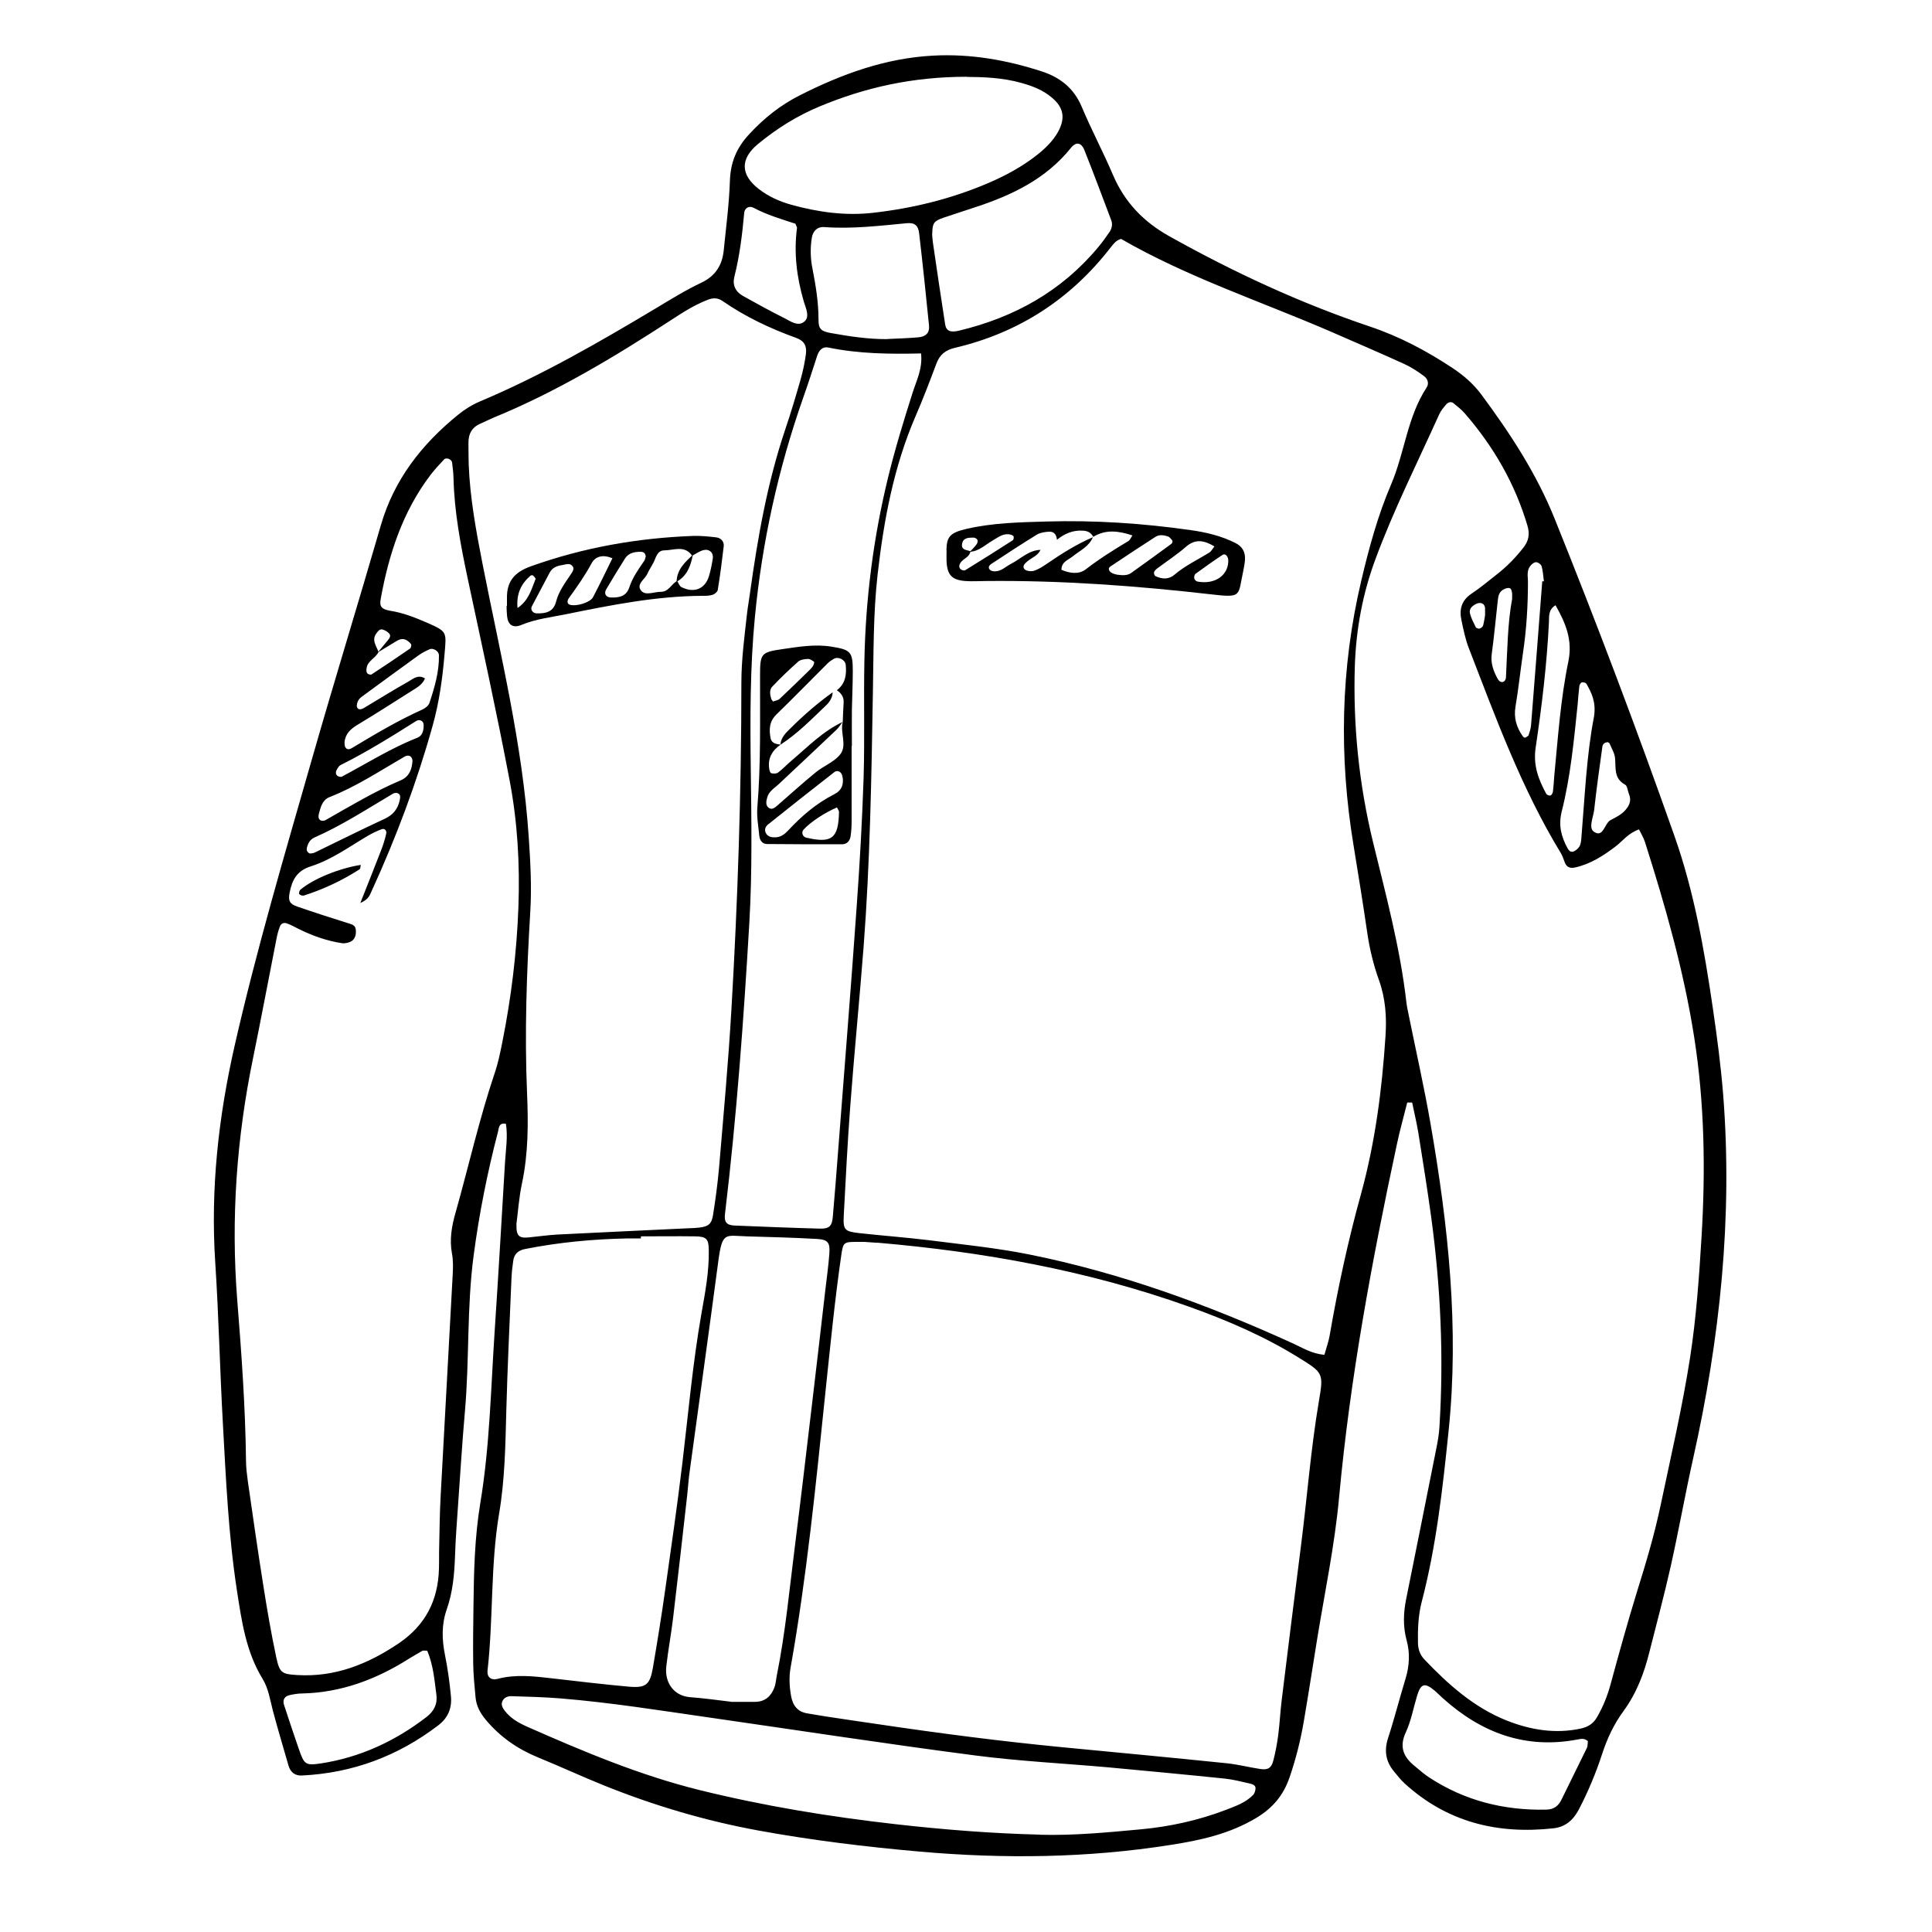 <?xml version="1.0" encoding="UTF-8"?><svg id="Layer_1" xmlns="http://www.w3.org/2000/svg" viewBox="0 0 150 150"><defs><style>.cls-1{fill:none;opacity:.5;}</style></defs><path d="m109.26,85.59c-.27,1.09-.58,2.17-.81,3.27-1.94,9.05-3.63,18.13-4.48,27.36-.34,3.74-1.12,7.42-1.72,11.12-.34,2.12-.67,4.24-1.03,6.35-.25,1.45-.61,2.88-1.09,4.28-.47,1.39-1.29,2.39-2.59,3.17-2.08,1.25-4.34,1.74-6.66,2.1-6.46,1.02-12.94,1.09-19.45.52-4.21-.37-8.39-.88-12.55-1.64-4.1-.75-8.08-1.93-11.94-3.48-1.74-.7-3.44-1.49-5.18-2.2-1.58-.65-2.92-1.58-4.03-2.9-.46-.55-.75-1.1-.81-1.78-.08-.87-.17-1.74-.18-2.61-.02-1.47,0-2.94.02-4.42.03-2.68.09-5.36.53-8.02.74-4.44.82-8.94,1.12-13.42.29-4.35.54-8.7.8-13.05.06-.99.23-1.99.07-2.99-.57-.1-.54.34-.61.6-.83,3.18-1.47,6.39-1.9,9.66-.53,4-.32,8.04-.67,12.04-.21,2.4-.36,4.81-.53,7.22-.09,1.34-.2,2.67-.24,4.01-.05,1.42-.17,2.82-.64,4.16-.42,1.19-.38,2.35-.14,3.56.21,1.05.36,2.11.46,3.18.09.92-.21,1.69-.99,2.28-3.13,2.39-6.65,3.7-10.58,3.89-.53.03-.89-.25-1.04-.77-.41-1.42-.83-2.83-1.21-4.25-.22-.84-.34-1.73-.8-2.48-1.3-2.12-1.63-4.51-2-6.9-.66-4.32-.85-8.67-1.09-13.02-.23-4.15-.32-8.31-.59-12.45-.37-5.67.25-11.24,1.5-16.76,1.71-7.52,3.9-14.91,6.02-22.32,1.73-6.05,3.59-12.07,5.34-18.12,1.03-3.56,3.19-6.3,6-8.58.51-.42,1.1-.78,1.71-1.04,4.77-2.01,9.24-4.59,13.67-7.24,1.15-.69,2.29-1.4,3.5-1.97,1.1-.52,1.62-1.36,1.74-2.5.18-1.8.42-3.6.48-5.41.05-1.42.5-2.54,1.48-3.6,1.16-1.26,2.44-2.28,3.95-3.04,3.26-1.65,6.63-2.88,10.33-3.08,2.92-.16,5.75.34,8.5,1.24,1.39.46,2.45,1.3,3.05,2.72.75,1.79,1.67,3.51,2.43,5.3.91,2.12,2.36,3.64,4.39,4.77,4.99,2.79,10.14,5.18,15.55,7,2.3.77,4.43,1.9,6.45,3.24.84.56,1.6,1.22,2.21,2.04,2.24,3.02,4.28,6.13,5.7,9.66,3.28,8.14,6.38,16.35,9.3,24.63,1.52,4.32,2.31,8.81,2.97,13.32.33,2.25.63,4.52.81,6.79.74,9.5-.25,18.87-2.32,28.14-.63,2.81-1.13,5.65-1.76,8.46-.5,2.22-1.09,4.42-1.65,6.63-.41,1.64-.99,3.19-2,4.57-.75,1.02-1.29,2.16-1.68,3.38-.48,1.46-1.07,2.88-1.79,4.26-.45.86-1.06,1.38-1.99,1.48-4.34.48-8.26-.48-11.55-3.49-.3-.27-.54-.59-.8-.9-.66-.78-.8-1.63-.48-2.62.5-1.53.89-3.09,1.36-4.62.3-.99.35-1.99.08-2.97-.29-1.07-.25-2.12-.04-3.18.78-3.87,1.56-7.75,2.33-11.63.12-.59.23-1.19.26-1.78.34-5.44.09-10.86-.64-16.25-.3-2.19-.65-4.38-1-6.56-.13-.79-.32-1.56-.48-2.35h-.37ZM29.36,50.62c.25-.31.51-.61.76-.92.12-.15.26-.34.09-.52-.13-.14-.31-.24-.49-.3-.22-.07-.35.1-.48.27-.42.54-.02.99.15,1.47-.23.49-.86.68-.93,1.27-.02.13-.02.29.05.38.06.08.27.14.34.09,1.01-.66,2.01-1.33,2.99-2.01.07-.05.12-.28.07-.34-.11-.15-.27-.28-.44-.35-.27-.11-.52.01-.75.15-.46.28-.91.56-1.35.82Zm73.47,54.55c.16-.57.32-1.01.4-1.46.64-3.7,1.43-7.37,2.43-10.98,1.11-4.03,1.64-8.14,1.91-12.29.1-1.49,0-2.93-.51-4.35-.43-1.2-.73-2.44-.91-3.7-.33-2.25-.69-4.5-1.06-6.75-1.14-6.89-1.01-13.75.6-20.56.6-2.55,1.29-5.08,2.32-7.48,1.05-2.46,1.25-5.22,2.75-7.51.22-.33.07-.69-.2-.89-.48-.36-.99-.69-1.53-.94-1.89-.86-3.8-1.68-5.7-2.51-5.46-2.36-11.14-4.23-16.29-7.2-.4.11-.59.39-.8.65-3.11,4.02-7.13,6.63-12.08,7.8-.74.17-1.19.52-1.45,1.21-.52,1.38-1.04,2.76-1.63,4.11-1.69,3.92-2.46,8.05-2.94,12.26-.35,3.07-.31,6.16-.37,9.24-.11,6.57-.22,13.14-.72,19.69-.32,4.14-.73,8.28-1.04,12.42-.21,2.81-.35,5.62-.5,8.43-.06,1.13.06,1.25,1.21,1.38,1.8.2,3.61.33,5.4.55,2.59.33,5.2.59,7.76,1.1,7.13,1.43,13.92,3.91,20.52,6.92.73.33,1.41.78,2.42.88Zm24.43-40.78c-.88.32-1.27.9-1.79,1.3-.97.74-1.97,1.39-3.18,1.66-.35.08-.66,0-.8-.39-.09-.25-.18-.51-.31-.73-3.05-5.01-5.05-10.5-7.15-15.93-.26-.68-.41-1.41-.56-2.13-.19-.85,0-1.56.78-2.08.67-.44,1.29-.97,1.92-1.46.8-.62,1.5-1.33,2.12-2.13.41-.53.49-1.05.3-1.69-.97-3.27-2.63-6.14-4.86-8.71-.26-.3-.58-.55-.89-.8-.18-.15-.41-.06-.54.08-.22.25-.44.52-.57.81-1.68,3.73-3.52,7.38-4.94,11.22-.99,2.66-1.5,5.41-1.6,8.25-.15,4.65.32,9.24,1.42,13.76,1,4.1,2.1,8.18,2.58,12.39.04.33.11.66.18.99.57,2.82,1.21,5.64,1.7,8.47,1.37,7.88,2.23,15.8,1.4,23.81-.46,4.47-.95,8.93-2.09,13.29-.27,1.05-.31,2.12-.29,3.19.01.49.16.92.5,1.28,1.86,1.95,3.86,3.74,6.41,4.75,1.83.72,3.74,1.04,5.71.62.56-.12.97-.36,1.27-.87.48-.82.82-1.67,1.07-2.59.65-2.39,1.31-4.78,2.04-7.15.7-2.24,1.37-4.48,1.85-6.78.8-3.8,1.68-7.58,2.28-11.43.48-3.12.7-6.26.89-9.4.31-5.16.23-10.32-.57-15.44-.81-5.18-2.24-10.2-3.83-15.19-.1-.31-.28-.6-.46-.97Zm-59.15,32.1c-.33-.02-.67-.05-1-.07-.2,0-.4,0-.6,0-.98,0-1.04.04-1.18.94-.52,3.58-.87,7.18-1.25,10.78-.74,7.13-1.44,14.27-2.7,21.34-.13.74-.09,1.47.04,2.2.13.73.5,1.23,1.28,1.35.46.07.92.16,1.39.23,1.39.21,2.78.42,4.18.62,4.71.7,9.43,1.31,14.17,1.77,4.27.41,8.54.81,12.81,1.25.86.09,1.71.31,2.57.44.61.1.89-.06,1.04-.65.17-.64.29-1.31.38-1.97.12-.93.16-1.87.28-2.8.48-3.92.97-7.85,1.47-11.77.49-3.79.77-7.6,1.41-11.37.37-2.17.34-2.19-1.58-3.38-2.69-1.67-5.59-2.91-8.56-3.97-7.82-2.79-15.91-4.24-24.16-4.95Zm-40.12-26.42c.61-1.54,1.11-2.78,1.59-4.03.17-.43.31-.88.41-1.33.04-.2-.11-.42-.35-.33-.37.13-.73.31-1.08.51-1.44.85-2.82,1.86-4.42,2.37-1.09.34-1.46,1.06-1.65,2.03-.12.62-.03.88.57,1.09,1.33.46,2.67.89,4.01,1.31.27.08.51.15.55.47.04.35-.02.7-.31.9-.2.13-.51.2-.75.17-1.2-.18-2.34-.59-3.42-1.13-.3-.15-.59-.32-.91-.42-.19-.06-.41.02-.49.23-.12.31-.21.63-.27.96-.61,3.09-1.19,6.19-1.82,9.27-1.28,6.21-1.73,12.47-1.23,18.8.33,4.14.63,8.29.68,12.45,0,.53.07,1.07.14,1.6.39,2.72.78,5.44,1.21,8.15.29,1.85.61,3.7,1,5.54.26,1.21.44,1.3,1.62,1.37,2.95.18,5.5-.85,7.9-2.47,2.06-1.4,3.04-3.32,3.11-5.76.02-.6,0-1.21.02-1.81.03-1.27.04-2.55.11-3.82.31-5.76.63-11.51.94-17.27.03-.53.04-1.08-.06-1.6-.2-1.09-.02-2.13.28-3.17,1.02-3.61,1.84-7.28,3.04-10.84.26-.76.42-1.55.58-2.34.7-3.49,1.13-7,1.26-10.56.12-3.31-.07-6.58-.68-9.8-1-5.27-2.15-10.5-3.27-15.75-.54-2.56-1.03-5.13-1.09-7.75-.01-.4-.06-.8-.11-1.2-.03-.25-.45-.42-.62-.24-.37.39-.73.78-1.06,1.21-2.16,2.85-3.23,6.14-3.86,9.61-.11.59.04.81.74.93,1.01.16,1.94.53,2.86.93,1.59.7,1.5.7,1.35,2.49-.16,1.88-.42,3.73-.93,5.54-1.23,4.4-2.83,8.66-4.73,12.81-.14.3-.22.64-.88.92Zm12.11,24.98c-.03.91.19,1.1.97,1.02.73-.07,1.46-.18,2.2-.22,3.41-.17,6.82-.33,10.23-.49.27-.01.54-.02.8-.05.71-.09.95-.28,1.06-.98.19-1.19.35-2.39.46-3.59.35-4.14.73-8.27.97-12.42.49-8.43.77-16.86.77-25.3,0-1.82.24-3.6.44-5.39.06-.53.16-1.06.23-1.59.6-4.32,1.35-8.6,2.75-12.74.43-1.27.81-2.55,1.18-3.84.18-.64.32-1.3.41-1.96.08-.66-.13-1.03-.74-1.26-2.02-.73-3.96-1.64-5.73-2.87-.36-.25-.72-.26-1.14-.1-1.01.39-1.91.96-2.81,1.55-4.44,2.89-8.97,5.62-13.89,7.63-.31.13-.6.29-.91.42-.72.29-1,.83-.98,1.58.01.54,0,1.07.02,1.61.1,2.62.58,5.19,1.08,7.75,1.38,7.02,3.1,13.99,3.58,21.17.13,1.94.24,3.87.12,5.82-.28,4.68-.45,9.36-.25,14.06.1,2.33.1,4.68-.39,7-.24,1.11-.31,2.25-.44,3.2Zm9.66.94c0,.05,0,.11,0,.16-.33,0-.67,0-1,0-2.68.05-5.35.3-7.98.82-.53.1-.85.37-.93.9-.07.46-.12.93-.14,1.4-.14,3.41-.31,6.83-.4,10.24-.07,2.68-.11,5.37-.56,8.01-.68,4.05-.44,8.15-.9,12.2-.05.47.27.76.77.63,1.4-.37,2.79-.21,4.19-.05,2,.23,3.99.47,5.99.65,1.35.12,1.66-.14,1.89-1.46.35-2.04.68-4.09.97-6.15.46-3.25.93-6.49,1.32-9.75.46-3.85.8-7.72,1.47-11.55.29-1.64.61-3.29.58-4.98-.01-.86-.17-1.06-1.06-1.07-1.41-.02-2.81,0-4.22,0Zm21.76-68.55c-2.44.06-4.85.03-7.22-.46-.45-.09-.72.23-.86.66-.35,1.08-.7,2.17-1.08,3.24-1.94,5.52-3.19,11.2-3.75,17.02-.38,3.94-.37,7.89-.32,11.84.05,3.95.12,7.91-.11,11.86-.44,7.56-.99,15.11-1.89,22.63-.08.64.11.89.73.92,2.21.09,4.42.18,6.63.24.74.02.95-.2,1.01-.93.15-1.73.29-3.47.42-5.21.48-6.28.99-12.56,1.43-18.84.24-3.34.43-6.69.54-10.03.09-3.01,0-6.03.06-9.04.09-4.84.7-9.61,1.85-14.31.54-2.21,1.21-4.39,1.9-6.56.3-.94.78-1.85.65-3.03Zm-14.77,104.69c.66,0,1.27,0,1.87,0,.78,0,1.25-.44,1.5-1.11.12-.31.13-.65.2-.98.66-3.29.97-6.63,1.39-9.95.48-3.79.92-7.58,1.37-11.37.34-2.86.67-5.72,1-8.58.11-.93.24-1.86.31-2.8.07-.87-.11-1.1-.98-1.15-1.81-.1-3.62-.15-5.43-.2-1.68-.05-1.9-.39-2.21,1.92-.73,5.51-1.5,11.01-2.25,16.52-.07.53-.1,1.07-.16,1.6-.36,3.2-.72,6.39-1.1,9.58-.15,1.26-.39,2.52-.53,3.78-.14,1.25.59,2.29,1.87,2.38,1.07.08,2.13.23,3.14.35Zm23.99,10.32c2.62.07,5.22-.18,7.82-.42,2.27-.21,4.5-.7,6.64-1.52.75-.29,1.52-.56,2.09-1.15.12-.12.18-.34.19-.52,0-.24-.23-.31-.42-.36-.65-.15-1.31-.32-1.97-.39-3-.31-6-.59-9-.87-3.47-.31-6.95-.48-10.4-.93-6.84-.89-13.65-1.94-20.47-2.92-3.91-.56-7.81-1.19-11.75-1.51-1.26-.1-2.53-.13-3.8-.17-.27,0-.54.12-.66.38-.13.27,0,.51.16.73.46.61,1.1.97,1.78,1.27,4.35,1.92,8.72,3.76,13.36,4.91,5.02,1.24,10.1,2.07,15.22,2.65,3.72.42,7.46.72,11.21.81ZM75.07,5.96c-4.19,0-7.88.82-11.45,2.31-1.75.73-3.33,1.72-4.78,2.92-1.39,1.15-1.35,2.39.08,3.49.75.58,1.6.96,2.52,1.22,2.08.57,4.2.87,6.36.62,3.07-.35,6.06-1.08,8.91-2.3,1.36-.58,2.65-1.28,3.82-2.2.63-.5,1.21-1.06,1.61-1.77.59-1.07.45-1.9-.47-2.67-.68-.58-1.48-.89-2.33-1.13-1.5-.43-3.04-.47-4.27-.48Zm-2.7,12.2c.01.14.02.41.06.67.31,2.12.62,4.23.95,6.35.08.51.4.66,1.09.49,4.29-1.03,7.97-3.07,10.82-6.51.3-.36.57-.74.84-1.13.2-.29.27-.62.14-.95-.69-1.81-1.36-3.63-2.08-5.43-.24-.6-.65-.66-1.05-.16-1.93,2.4-4.56,3.66-7.4,4.59-.83.27-1.65.54-2.48.82-.75.26-.87.41-.88,1.25Zm50.91,117.02c-.26-.23-.52-.18-.78-.13-4.06.78-7.49-.51-10.49-3.21-.2-.18-.38-.37-.59-.55-.79-.67-1.1-.6-1.39.34-.29.96-.47,1.97-.88,2.86-.53,1.13-.19,1.92.68,2.62.36.3.71.61,1.1.87,2.76,1.82,5.82,2.59,9.11,2.52.63-.01.97-.3,1.22-.83.64-1.32,1.3-2.63,1.94-3.95.08-.16.06-.38.08-.54ZM68.9,26.32c.8-.04,1.61-.06,2.4-.13.59-.05.88-.35.83-.91-.24-2.4-.49-4.79-.77-7.18-.07-.6-.36-.83-.96-.77-2.13.2-4.26.46-6.41.3-.53-.04-.88.31-.96.83-.13.8-.11,1.61.05,2.4.26,1.32.47,2.63.47,3.98,0,.7.19.88.97,1.02,1.45.26,2.9.48,4.39.47Zm-35.73,101.84c-.23,0-.31-.02-.36,0-.35.2-.7.4-1.04.61-2.54,1.61-5.26,2.64-8.3,2.71-.33,0-.67.06-.99.13-.4.09-.55.38-.43.75.37,1.15.76,2.29,1.15,3.43.42,1.21.51,1.3,1.72,1.12,3.05-.47,5.76-1.73,8.19-3.6.58-.45.87-1,.77-1.74-.15-1.13-.23-2.26-.71-3.41ZM61.76,17.37c-1.05-.34-2.2-.68-3.26-1.24-.34-.18-.69.02-.72.4-.15,1.66-.35,3.31-.76,4.94-.17.66.08,1.18.67,1.51,1.05.58,2.1,1.17,3.17,1.7.5.25,1.12.73,1.62.26.4-.38.08-1.02-.07-1.52-.55-1.88-.79-3.78-.53-5.73,0-.06-.05-.12-.12-.31Zm59.01,29.62c-.57.35-.49.85-.51,1.3-.16,3.27-.55,6.52-1.03,9.74-.21,1.38.21,2.48.82,3.6.05.09.24.16.33.13.09-.02.17-.19.19-.3.05-.4.07-.8.1-1.19.29-2.99.49-5.99,1.1-8.93.34-1.65-.22-2.98-1-4.35Zm-87.77,5.67c-.18.47-.59.7-.97.94-1.41.89-2.82,1.8-4.25,2.66-.55.33-.97.7-1.03,1.37,0,.13,0,.27.06.38.12.22.33.18.51.07,1.78-1.07,3.56-2.13,5.45-2.98.23-.1.5-.31.57-.52.4-1.2.76-2.42.74-3.7,0-.32-.44-.6-.73-.47-.3.13-.6.29-.87.48-1.41,1.02-2.81,2.04-4.21,3.07-.16.12-.34.23-.44.4-.09.15-.16.39-.11.54.08.24.33.18.5.09,1.15-.68,2.28-1.4,3.45-2.05.37-.2.76-.61,1.32-.27Zm90.76,2.97c.17-1.12-.19-1.84-.59-2.54-.05-.08-.25-.14-.35-.11-.09.02-.19.18-.2.29-.06.46-.09.93-.13,1.4-.29,2.8-.55,5.61-1.24,8.34-.27,1.09-.03,1.96.46,2.86.1.18.26.33.48.23.17-.08.34-.22.43-.37.1-.16.13-.38.15-.58.27-3.27.41-6.55.99-9.52Zm-4.01-10.5s.08,0,.12,0c-.06-.39-.07-.79-.18-1.17-.04-.14-.29-.32-.44-.31-.16,0-.35.17-.46.32-.26.35-.17.76-.16,1.16,0,1.87-.11,3.73-.39,5.59-.2,1.39-.35,2.78-.58,4.16-.14.85.08,1.58.55,2.26.1.15.21.17.33.06.05-.04.13-.07.14-.12.08-.25.17-.51.19-.77.3-3.73.58-7.45.87-11.18Zm5.06,12.5c-.22,0-.37.14-.4.33-.23,1.64-.46,3.29-.64,4.93-.07.58-.47,1.41,0,1.7.72.46.79-.64,1.26-.91.41-.22.83-.41,1.15-.77.34-.38.5-.77.29-1.27-.1-.24-.12-.63-.3-.72-.9-.49-.7-1.32-.78-2.08-.04-.38-.27-.74-.42-1.11-.02-.05-.1-.08-.15-.12Zm-92.78,1.5c0-.44-.32-.56-.61-.39-1.91,1.1-3.75,2.33-5.82,3.14-.57.22-.7.77-.84,1.29-.05.2-.06.42.14.53.1.05.28.03.38-.03,1.92-1.09,3.81-2.23,5.84-3.09.72-.31.86-.96.9-1.45Zm-7.97,7.14c.12-.02.26-.02.38-.08,1.8-.87,3.59-1.77,5.41-2.61.68-.31,1.05-.79,1.19-1.48.04-.2.07-.41-.15-.51-.1-.05-.28-.03-.38.03-2.01,1.19-3.97,2.47-6.11,3.41-.33.15-.49.45-.57.78-.05.2.02.38.24.46Zm93.34-19.76c0-.32.01-.39,0-.45-.04-.18-.05-.43-.3-.41-.18.01-.38.1-.52.22-.27.24-.27.59-.31.92-.15,1.32-.27,2.65-.45,3.97-.1.71.12,1.31.44,1.91.1.18.25.35.47.26.09-.03.18-.19.19-.3.11-2.13.13-4.26.48-6.12Zm-84.52,9.71c0-.24-.32-.41-.57-.24-1.92,1.21-3.84,2.41-5.87,3.42-.11.05-.19.19-.26.3-.11.17-.16.38.01.53.08.07.26.11.35.07,1.94-1.03,3.8-2.21,5.86-3.02.41-.16.51-.59.49-1.05Zm82.42-8.45c0-.29,0-.42,0-.55-.02-.36-.34-.51-.7-.33-.31.16-.56.38-.47.75.1.37.28.72.45,1.06.04.07.22.13.31.1.1-.03.23-.14.26-.24.08-.31.12-.63.15-.79Z"/><path d="m73.48,42.69c.03-1.02.27-1.33,1.57-1.63,2.04-.47,4.12-.51,6.19-.57,3.76-.11,7.5.14,11.22.67,1.2.17,2.37.45,3.46,1,.54.27.78.71.74,1.31-.02.27-.07.53-.12.79-.45,2.03-.04,2.17-2.55,1.88-5.79-.66-11.6-1.09-17.44-1.03-.54,0-1.07.04-1.61,0-1.04-.08-1.4-.48-1.45-1.53-.01-.2,0-.4,0-.89Zm1.82.15c.18-.19.37-.37.52-.58.07-.09.11-.25.07-.34-.04-.09-.19-.18-.3-.18-.4,0-.83,0-.9.52-.06.46.38.43.66.54-.07.45-.54.56-.76.87-.12.16-.17.37-.01.52.08.08.28.13.36.08,1.24-.76,2.47-1.54,3.7-2.33.06-.04.09-.26.04-.32-.07-.08-.23-.12-.35-.14-.5-.05-.87.26-1.27.49-.57.33-1.05.83-1.75.87Zm5.49-.16c-.2.46-.67.61-1.01.89-.21.17-.44.4-.24.62.13.15.51.19.72.13.36-.11.7-.33,1.02-.55,1.14-.78,2.29-1.51,3.57-2.06-.3.73-1,1.03-1.57,1.49-.34.28-.87.41-.87,1.04.63.27,1.34.38,1.88-.03,1.06-.82,2.18-1.52,3.33-2.21.1-.06.15-.2.3-.43-1.07-.35-2.05-.49-3.04.11-.17-.33-.44-.46-.8-.48-.78-.05-1.43.23-2.02.71-.03-.38-.21-.65-.61-.63-.32.02-.69.07-.95.23-1.19.73-2.36,1.5-3.53,2.27-.16.1-.3.29-.1.47.08.08.24.11.37.11.5,0,.84-.37,1.25-.58.76-.39,1.38-1.07,2.32-1.09Zm5.88,1.93c.54.08.88.07,1.16-.13,1.03-.73,2.05-1.48,3.08-2.23.14-.1.16-.23.06-.35-.08-.1-.18-.21-.29-.25-.32-.11-.67-.16-.97.03-1.18.76-2.35,1.53-3.51,2.31-.22.15-.07.38.1.48.16.1.37.13.37.13Zm7.63-2.18c-.79-.47-1.47-.63-2.22.02-.7.61-1.48,1.12-2.23,1.68-.1.08-.22.18-.25.3-.03.09.04.27.11.3.51.24,1.03.28,1.49-.12.82-.7,1.79-1.15,2.69-1.71.15-.09.24-.28.4-.48Zm1.06,1c-.07-.36-.29-.45-.44-.35-.72.47-1.41.97-2.1,1.47-.08.06-.12.24-.1.35.02.1.14.23.24.25,1.42.27,2.47-.54,2.4-1.72Z"/><path d="m28.01,67.15c-.03.12-.02.29-.09.34-1.35.87-2.8,1.55-4.33,2.04-.1.03-.29-.03-.35-.11-.05-.06,0-.27.08-.34.98-.84,3.02-1.67,4.69-1.93Z"/><path d="m39.36,47.04c0-.2,0-.4,0-.6-.02-1.31.59-2.02,1.85-2.47,4.08-1.46,8.28-2.2,12.59-2.36.6-.02,1.2.04,1.8.11.36.04.63.31.59.69-.13,1.13-.28,2.26-.46,3.38-.02.15-.24.34-.4.39-.25.08-.53.08-.8.08-3.57.02-7.06.71-10.54,1.42-1.18.24-2.38.37-3.51.84-.65.27-1.04,0-1.11-.67-.03-.27-.03-.53-.04-.8.01,0,.02,0,.03,0Zm14.38-3.89c-.58-.84-1.41-.43-2.15-.42-.58,0-.65.56-.86.96-.15.29-.34.56-.47.86-.2.44-.9.82-.47,1.32.34.4,1,.07,1.51.08.62,0,.82-.6,1.27-.85.11.16.18.4.33.48.99.5,1.85.15,2.15-.87.13-.44.22-.89.29-1.35.07-.45-.27-.76-.72-.65-.31.08-.58.28-.87.43Zm-12.09,4.47c.71.02,1.32-.09,1.53-.93.2-.78.69-1.43,1.13-2.09.14-.22.34-.46.1-.69-.21-.21-.5-.08-.75-.04-.41.06-.77.19-.98.58-.46.88-.93,1.75-1.39,2.63-.13.25.08.53.36.54Zm5.89-4.28c-.72-.3-1.32-.17-1.63.43-.51.95-1.13,1.81-1.75,2.68-.12.16-.16.43.08.5.52.16,1.59-.18,1.8-.58.52-.99,1-2,1.51-3.03Zm2.59-.16c-.03-.24-.17-.34-.4-.34-.48,0-.93.09-1.21.53-.49.78-.97,1.57-1.44,2.36-.22.36-.04.65.36.66.63.02,1.19-.09,1.42-.79.25-.76.71-1.41,1.16-2.06.07-.1.08-.24.12-.36Zm-9.94,4.02c.89-.61,1.07-1.47,1.39-2.24.02-.06-.11-.2-.2-.28-.03-.03-.15-.02-.19.01-.72.63-1.11,1.39-1.01,2.51Z"/><path d="m66.12,57.91c0,1.94,0,3.88,0,5.81,0,.4-.02.8-.08,1.2-.05.36-.29.63-.66.63-1.94,0-3.88,0-5.81-.02-.4,0-.58-.29-.62-.65-.07-.73-.21-1.47-.15-2.19.28-3.4.2-6.81.21-10.22,0-1.73.07-1.83,1.72-2.07,1.25-.18,2.51-.4,3.79-.2,1.53.24,1.69.4,1.69,1.9,0,1-.05,2-.07,3.01-.01.94,0,1.87,0,2.81,0,0,0,0-.01,0Zm-.7-1.86c-.16.21-.3.44-.49.62-1.49,1.42-2.99,2.82-4.49,4.23-.34.31-.76.55-.88,1.04-.07.26-.13.55.09.75.25.22.47.05.68-.13,1-.87,1.98-1.76,3.01-2.6.61-.5,1.44-.8,1.9-1.4.55-.7-.03-1.68.19-2.51.02-.51.04-1.01.07-1.52.02-.42-.19-.72-.53-.94.67-.5.77-1.21.69-1.98-.04-.39-.58-.66-.92-.46-.17.1-.34.21-.48.35-1.33,1.32-2.64,2.67-3.98,3.97-.56.55-.58,1.18-.45,1.85.07.38.43.46.78.49-.66.45-1.01,1.06-.89,1.87.02.13.08.33.15.35.17.04.41.05.54-.05.37-.28.69-.63,1.05-.93,1.27-1.08,2.44-2.29,3.99-3.01Zm0,4.34c-.02-.44-.36-.66-.66-.43-1.72,1.34-3.44,2.7-5.14,4.06-.21.17-.3.45-.13.71.16.24.42.29.69.28.43,0,.74-.24,1.02-.54,1.04-1.12,2.2-2.11,3.58-2.81.56-.28.72-.73.65-1.28Zm-.44,2.3c-.96.41-2.04,1.12-2.59,1.72-.19.2-.08.56.19.62,2,.47,2.52.07,2.56-1.99,0-.11-.1-.23-.16-.35Zm-4.97-8.22c.17-.07.39-.09.52-.21.73-.68,1.44-1.38,2.16-2.08.14-.14.29-.27.41-.44.07-.1.14-.32.1-.36-.14-.11-.32-.23-.49-.22-.25.01-.57.06-.74.21-.7.62-1.37,1.26-2.01,1.94-.24.25-.18.62-.08.95.02.06.07.11.13.2Z"/><path d="m53.79,43.08c-.16.85-.44,1.63-1.26,2.09.02-.94.64-1.51,1.26-2.09Z"/><path d="m64.65,53.74c-.02.42-.22.74-.51,1.02-1.13,1.08-2.22,2.2-3.55,3.06.04-.57.43-.93.8-1.29,1.01-1.01,2.1-1.95,3.26-2.78Z"/><g class="cls-1"><path d="m136.59,79.39c.55-1.21.65-2.28.89-3.3.45-1.89.84-3.79,1.28-5.69.09-.38.29-.74.44-1.1.02-.04.12-.09.16-.07.11.05.27.11.29.19.16.73.05,1.47-.07,2.19-.52,3.1-1,6.22-1.6,9.31-.23,1.18-.11,2.23.31,3.33.66,1.75,1.27,3.53,1.85,5.31.25.76.42,1.55.58,2.34.08.38.06.8.02,1.19-.03.26-.19.53-.47.6-.27.07-.54-.06-.67-.32-.2-.42-.39-.85-.55-1.29-.49-1.39-.96-2.79-1.45-4.18-.11-.3-.14-.66-.54-.88-.55,1.09-.6,2.29-.81,3.44-1.66,9.23-3.31,18.46-4.89,27.7-1.04,6.08-2.15,12.14-3.36,18.18-.24,1.18-.56,2.34-.87,3.51-.08.32-.24.63-.39.92-.04.08-.23.14-.33.11-.1-.03-.26-.17-.26-.25.06-1.2.05-2.41.24-3.59,1.2-7.41,2.42-14.81,3.67-22.2,1.68-9.91,3.52-19.78,5.54-29.63.26-1.26.14-2.36-.32-3.51-1.97-4.99-3.9-9.99-5.87-14.97-4.09-10.34-8.22-20.67-12.3-31.02-1.2-3.05-2.3-6.15-3.4-9.24-.38-1.07-.67-2.18-.96-3.28-.1-.38-.11-.79-.09-1.19,0-.15.18-.34.33-.43.2-.12.38.01.5.19.07.11.12.24.17.36,3.59,9.82,7.73,19.42,11.6,29.13,3.52,8.84,7.05,17.67,10.58,26.51.19.48.43.95.74,1.63Z"/><path d="m72.39,145.58c.15.61.63.57.97.72,1.65.75,3.31,1.45,4.96,2.2.47.21,1.03.39,1.07,1.05.03.41-.62.58-1.58.31-1.35-.39-2.68-.85-4-1.33-1.76-.64-3.52-1.29-5.26-1.99-1.14-.46-2.3-.65-3.53-.6-.93.03-1.87-.03-2.81-.07-.27-.01-.53-.17-.6-.45-.09-.33.19-.45.43-.58.17-.09.32-.21.52-.35-.45-.51-1.06-.61-1.6-.81-5.76-2.18-11.54-4.31-17.3-6.5-4.01-1.52-8.03-3.02-11.87-4.93-.84-.42-1.64-.9-2.45-1.38-.22-.13-.42-.33-.59-.53-.08-.09-.13-.33-.09-.36.14-.11.34-.23.5-.21.33.05.64.18.95.3,6.52,2.44,13.04,4.89,19.57,7.32,5.52,2.06,11.06,4.08,16.57,6.16,1.36.51,2.69.63,4.13.41,2.65-.4,5.32-.63,7.97-.99,4.18-.57,8.36-1.12,12.52-1.79,4.36-.71,8.7-1.52,13.01-2.53.45-.11.92-.16,1.39-.17.43-.01.79.19.88.66.09.46-.17.8-.55.96-.55.24-1.13.44-1.71.56-2.75.57-5.5,1.17-8.27,1.65-3.89.68-7.79,1.3-11.7,1.87-2.78.4-5.58.66-8.37.99-1.05.12-2.09.27-3.14.41Z"/><path d="m21.38,142.09c-.01.24,0,.58-.05.91-.08.42-.31.74-.77.81-.44.07-.89-.24-1.01-.78-.11-.52-.18-1.06-.21-1.59-.09-1.94-.2-3.87-.38-5.81-.26-2.86-.35-5.74-.55-8.61-.19-2.74-.42-5.47-.65-8.2-.16-1.93-.18-3.87-.38-5.81-.29-2.73-.36-5.47-.54-8.21-.21-3.07-.44-6.14-.66-9.21-.01-.2-.04-.4-.05-.6-.17-3.48-.34-6.95-.52-10.43-.11-2.21-.25-4.41-.36-6.61-.03-.53,0-1.07.04-1.6.01-.16.16-.41.29-.44.33-.08.44.23.52.48.06.19.07.39.09.59.43,4.8.86,9.6,1.28,14.4.36,4.07.72,8.13,1.05,12.2.21,2.53.33,5.08.52,7.61.21,2.74.45,5.47.66,8.2.16,2,.32,4,.45,6.01.19,2.8.33,5.61.53,8.42.18,2.47.42,4.93.63,7.4.02.27.04.53.07.89Z"/><path d="m18.65,58.18c-.07-.09-.21-.18-.21-.28,0-.63.38-1.13.64-1.67,2.09-4.35,4.46-8.55,6.94-12.69,4.24-7.07,8.61-14.05,13.65-20.59.73-.95,1.55-1.84,2.35-2.74.17-.2.41-.35.63-.48.09-.05.28-.05.36.02.09.07.16.24.14.35-.15.82-.66,1.45-1.11,2.12-1.98,2.95-4,5.87-5.95,8.83-3.13,4.76-6.26,9.51-9.3,14.32-2.43,3.85-4.74,7.78-7.1,11.67-.21.34-.44.67-.69.98-.07.09-.23.1-.34.15Z"/><path d="m90.54,6.23c-.07.13-.13.34-.27.46-.45.4-.91.79-1.4,1.14-7.07,4.98-14.14,9.96-21.22,14.93-.44.31-.91.56-1.38.82-.08.04-.28-.02-.35-.1-.07-.07-.1-.27-.05-.35.24-.32.48-.65.77-.91,1.36-1.2,2.69-2.43,4.11-3.55,5.37-4.24,10.96-8.18,16.84-11.69.8-.48,1.59-1,2.55-1.14.22-.03.37.1.4.39Z"/><path d="m73.21.16c-.02.13,0,.29-.07.38-.5.65-1.16,1.11-1.83,1.55-4.41,2.93-8.81,5.86-13.24,8.76-2.58,1.69-5.2,3.31-7.81,4.94-.39.25-.82.44-1.24.63-.06.03-.21-.1-.3-.18-.03-.03-.03-.14,0-.19.11-.17.21-.35.35-.48.75-.67,1.47-1.38,2.27-1.98,6.3-4.67,12.91-8.88,19.7-12.8.58-.33,1.15-.7,1.83-.79.1-.01.22.1.34.16Z"/></g></svg>